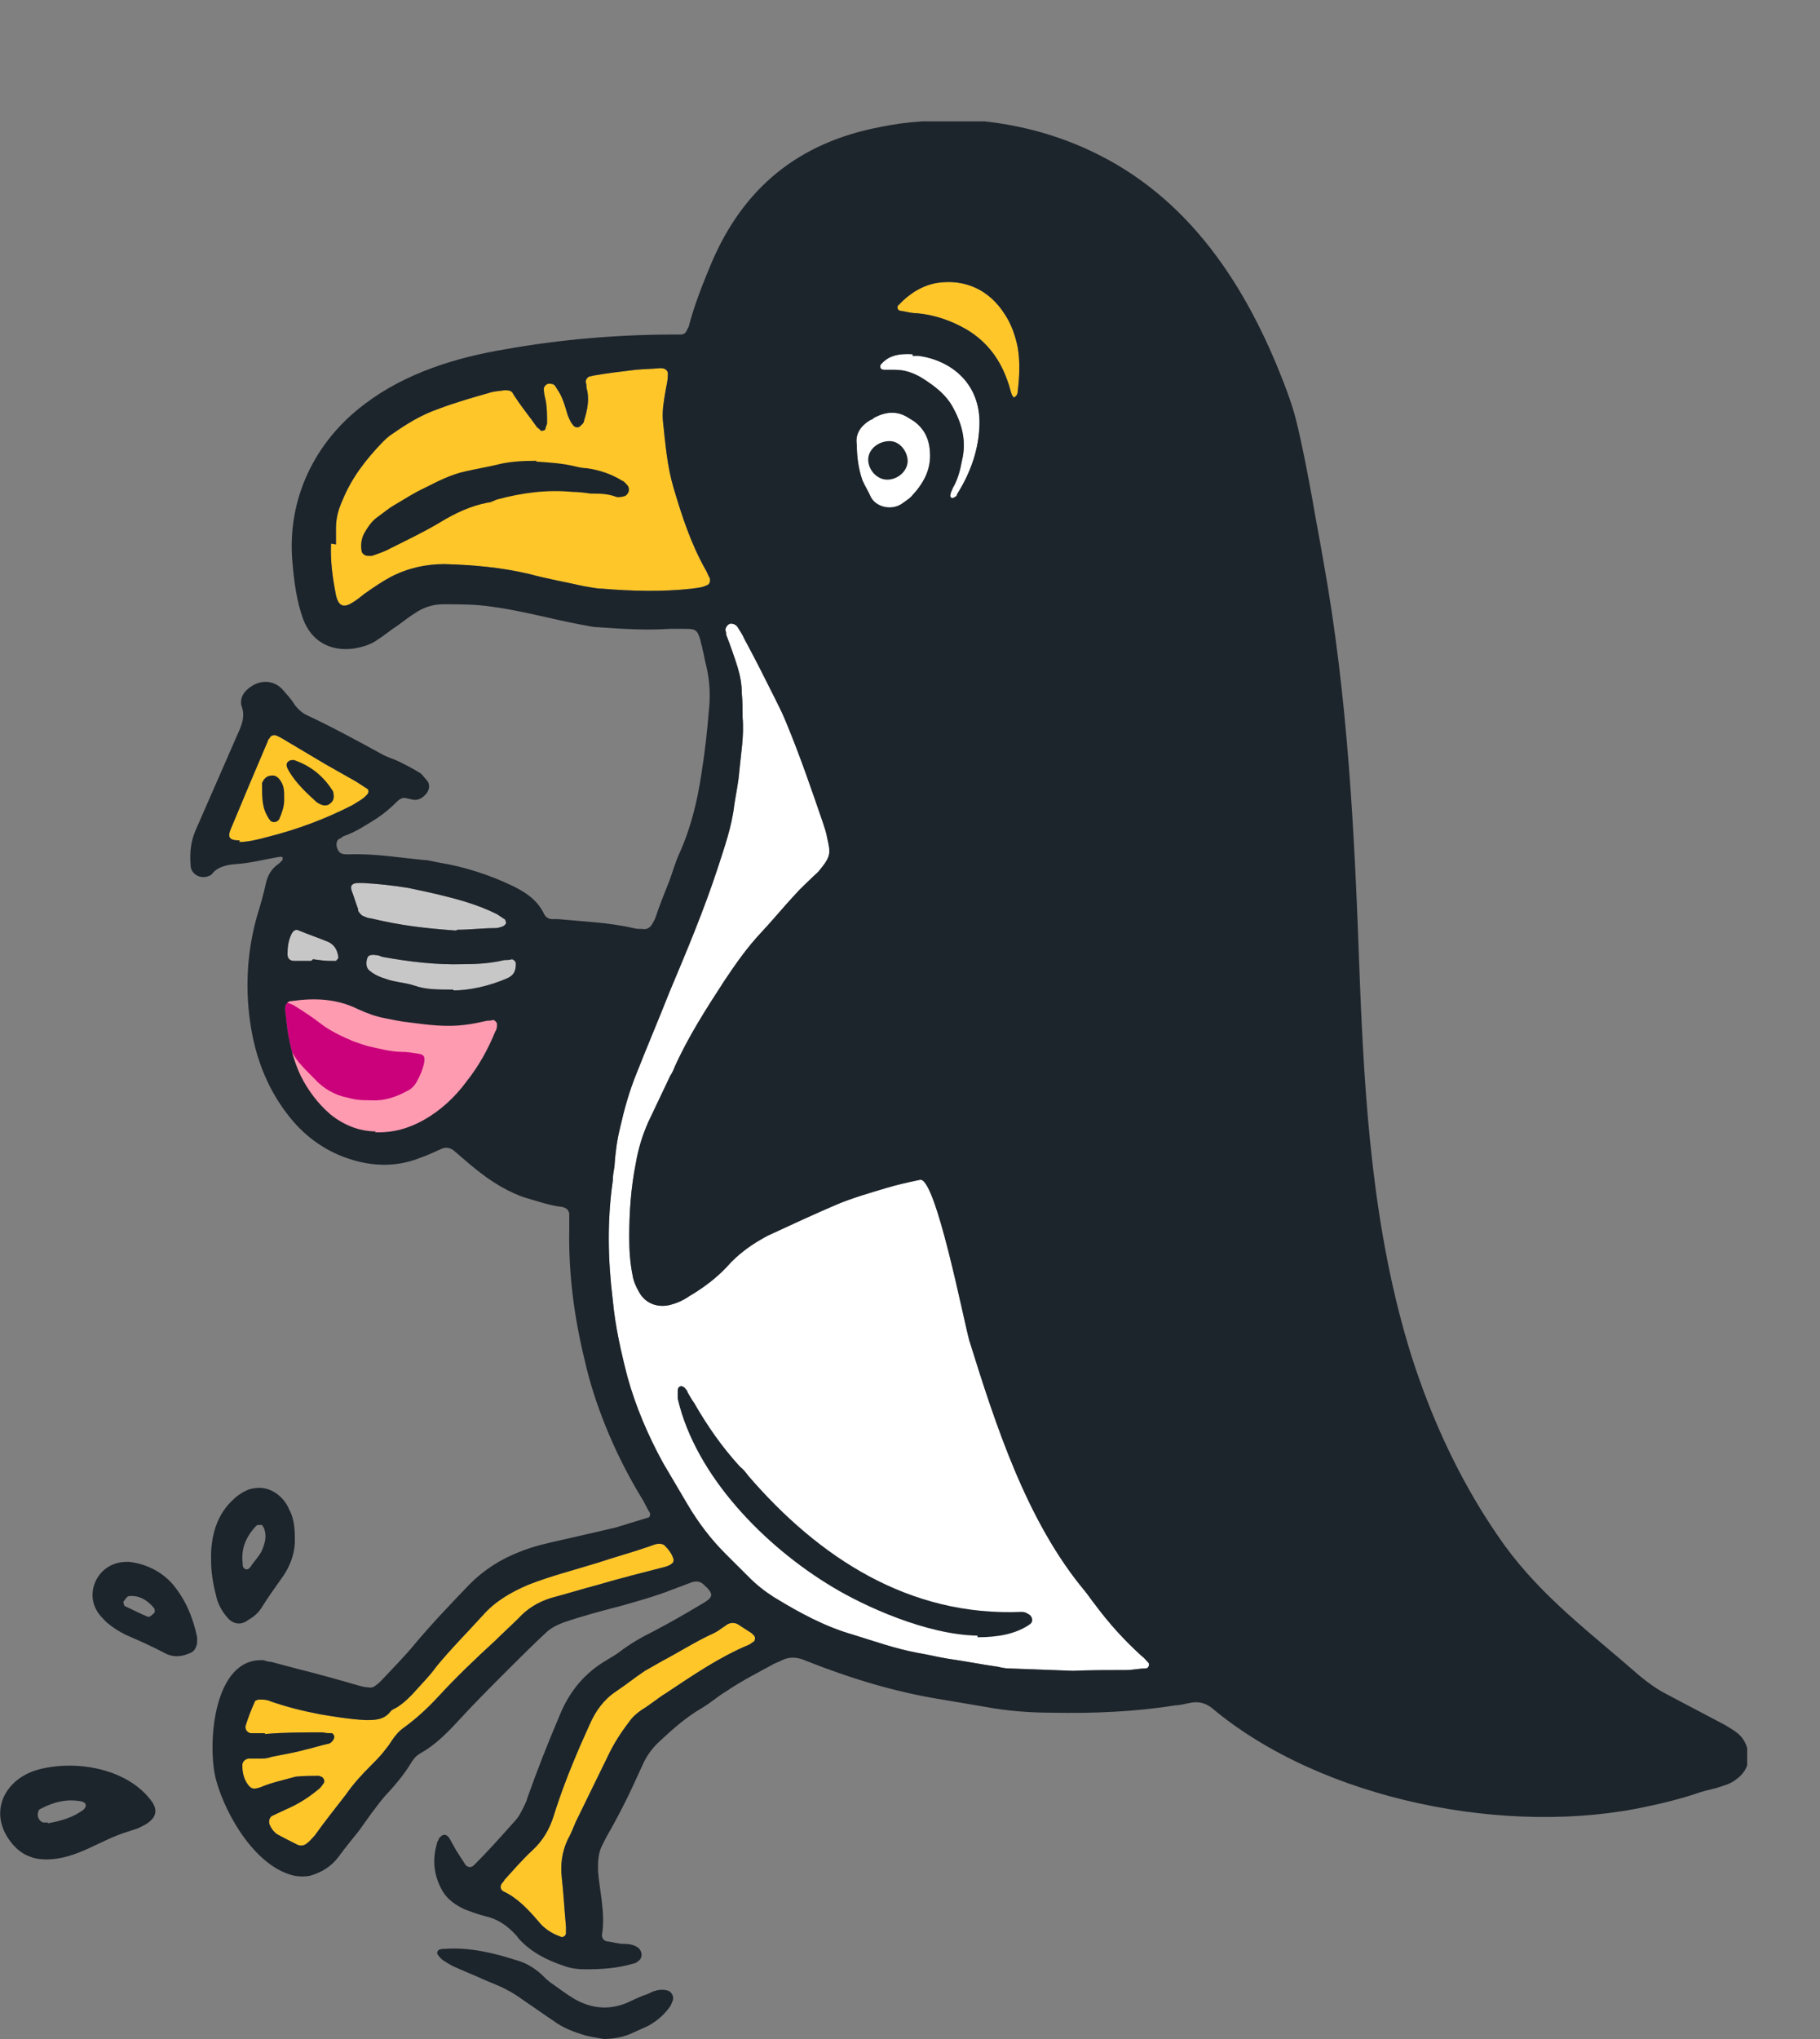 <svg width="75" height="84" viewBox="0 0 75 84" fill="none" xmlns="http://www.w3.org/2000/svg">
<rect x="0" y="0" width="75" height="84" fill="#808080" stroke="none"/>
<g clip-path="url(#clip0_3609_1574)">
<path d="M44.276 68.835C43.362 68.801 42.482 68.767 41.568 68.734C41.433 68.734 41.264 68.7 41.128 68.666C40.417 68.565 39.74 68.43 39.03 68.328C38.623 68.261 38.217 68.159 37.811 68.092C36.897 67.923 36.051 67.619 35.171 67.349C33.986 67.011 32.937 66.437 31.887 65.795C31.515 65.559 31.176 65.289 30.872 64.985C30.533 64.647 30.229 64.343 29.89 64.005C29.281 63.397 28.773 62.722 28.333 61.979C27.994 61.404 27.656 60.83 27.317 60.256C26.708 59.142 26.2 57.959 25.862 56.743C25.591 55.697 25.354 54.65 25.252 53.569C25.049 51.914 25.015 50.292 25.252 48.638C25.252 48.435 25.286 48.266 25.32 48.063C25.354 47.523 25.422 46.983 25.557 46.442C25.726 45.699 25.93 44.956 26.234 44.213C26.674 43.098 27.148 41.984 27.588 40.869C28.299 39.181 29.01 37.492 29.585 35.735C29.856 34.891 30.161 34.047 30.262 33.135C30.33 32.696 30.432 32.223 30.465 31.784C30.533 31.041 30.669 30.298 30.601 29.555C30.601 29.217 30.601 28.879 30.567 28.541C30.567 28.17 30.499 27.832 30.398 27.494C30.262 27.055 30.093 26.582 29.924 26.143C29.924 26.076 29.924 26.008 29.89 25.974C29.89 25.805 30.059 25.637 30.195 25.704C30.262 25.704 30.364 25.772 30.398 25.839C30.499 26.008 30.601 26.143 30.669 26.312C31.109 27.123 31.515 27.933 31.921 28.744C32.09 29.082 32.26 29.419 32.395 29.757C32.97 31.142 33.444 32.527 33.918 33.912C33.986 34.114 34.054 34.317 34.087 34.52C34.223 35.127 34.257 35.263 33.783 35.837C33.715 35.938 33.614 36.006 33.512 36.107C33.275 36.343 33.004 36.58 32.767 36.85C32.293 37.357 31.853 37.897 31.379 38.404C30.804 39.012 30.33 39.687 29.856 40.396C29.111 41.545 28.367 42.693 27.791 43.977C27.757 44.078 27.69 44.213 27.622 44.314C27.317 44.956 27.013 45.598 26.708 46.239C26.471 46.78 26.302 47.32 26.2 47.928C25.997 48.941 25.93 49.955 25.93 50.968C25.93 51.508 25.963 52.015 26.065 52.522C26.099 52.758 26.2 52.995 26.336 53.231C26.573 53.67 27.047 53.873 27.554 53.771C27.859 53.704 28.164 53.569 28.401 53.4C28.976 53.062 29.518 52.657 29.958 52.184C30.432 51.644 31.007 51.238 31.65 50.901C32.598 50.461 33.546 50.022 34.494 49.617C35.137 49.347 35.848 49.144 36.525 48.941C36.965 48.806 37.439 48.705 37.913 48.604C38.556 48.469 39.707 54.379 39.944 55.224C41.027 58.703 42.313 62.688 44.717 65.559C44.852 65.728 44.987 65.93 45.123 66.099C45.698 66.876 46.341 67.585 47.052 68.227C47.154 68.295 47.221 68.396 47.323 68.497C47.391 68.565 47.323 68.734 47.221 68.734C46.951 68.734 46.68 68.801 46.409 68.801C45.664 68.801 44.92 68.801 44.141 68.835H44.276Z" fill="white"/>
<path d="M13.845 22.428C13.845 22.225 13.845 21.989 13.845 21.753C13.845 21.347 13.946 20.976 14.116 20.604C14.488 19.692 15.063 18.949 15.741 18.24C15.876 18.105 16.011 17.97 16.18 17.868C16.756 17.463 17.365 17.092 18.042 16.855C18.753 16.585 19.464 16.382 20.175 16.18C20.378 16.112 20.581 16.112 20.784 16.078C20.953 16.078 21.089 16.078 21.157 16.247C21.224 16.349 21.292 16.45 21.36 16.551C21.597 16.889 21.867 17.227 22.104 17.564C22.138 17.632 22.24 17.666 22.274 17.733C22.308 17.767 22.477 17.733 22.477 17.666C22.477 17.598 22.544 17.497 22.544 17.429C22.544 17.092 22.544 16.754 22.477 16.45C22.443 16.315 22.409 16.18 22.409 16.011C22.409 15.943 22.511 15.808 22.612 15.808C22.714 15.808 22.815 15.808 22.883 15.909C22.985 16.078 23.086 16.213 23.154 16.382C23.255 16.619 23.323 16.855 23.391 17.092C23.458 17.26 23.526 17.429 23.662 17.564C23.695 17.598 23.831 17.632 23.898 17.564C23.966 17.497 24.068 17.429 24.068 17.328C24.203 16.889 24.305 16.45 24.169 15.977C24.169 15.909 24.169 15.808 24.135 15.741C24.135 15.639 24.203 15.538 24.305 15.504C24.372 15.504 24.44 15.47 24.474 15.47C25.049 15.369 25.625 15.302 26.2 15.234C26.539 15.2 26.877 15.2 27.216 15.166C27.419 15.166 27.554 15.268 27.52 15.47C27.52 15.707 27.453 15.909 27.419 16.146C27.351 16.551 27.284 16.923 27.317 17.328C27.419 18.274 27.487 19.186 27.757 20.098C28.096 21.246 28.468 22.394 29.078 23.475C29.145 23.576 29.179 23.712 29.247 23.813C29.281 23.948 29.247 24.083 29.111 24.117C28.908 24.218 28.705 24.218 28.502 24.252C27.284 24.387 26.031 24.353 24.812 24.252C24.576 24.252 24.305 24.184 24.068 24.151C23.323 23.982 22.544 23.847 21.8 23.644C20.649 23.374 19.498 23.272 18.313 23.239C17.535 23.239 16.79 23.407 16.079 23.779C15.707 23.982 15.368 24.218 15.03 24.454C14.86 24.59 14.691 24.725 14.522 24.826C14.149 25.062 13.946 24.961 13.845 24.522C13.709 23.813 13.608 23.137 13.642 22.394L13.845 22.428Z" fill="#FFC629"/>
<path d="M15.504 46.611C14.793 46.611 14.149 46.341 13.608 45.902C13.1 45.463 12.694 44.922 12.389 44.314C12.118 43.74 11.949 43.098 11.848 42.457C11.814 42.187 11.78 41.883 11.746 41.578C11.746 41.376 11.848 41.241 12.017 41.241C12.965 41.106 13.879 41.139 14.759 41.578C15.131 41.747 15.504 41.883 15.876 41.95C16.214 42.018 16.519 42.085 16.858 42.119C17.636 42.22 18.381 42.322 19.159 42.22C19.464 42.187 19.769 42.119 20.073 42.051C20.141 42.051 20.242 42.051 20.31 42.018C20.378 42.018 20.48 42.119 20.48 42.187C20.48 42.288 20.48 42.389 20.412 42.49C20.107 43.233 19.735 43.909 19.227 44.551C18.753 45.192 18.178 45.733 17.467 46.138C16.858 46.476 16.214 46.678 15.436 46.645L15.504 46.611Z" fill="#CB007B"/>
<path d="M10.9 71.402C10.663 71.402 10.494 71.402 10.358 71.402C10.189 71.402 10.088 71.233 10.121 71.098C10.223 70.76 10.358 70.422 10.494 70.118C10.494 70.051 10.629 70.017 10.697 70.017C10.832 70.017 11.002 70.017 11.137 70.085C11.814 70.321 12.491 70.49 13.202 70.625C13.811 70.727 14.42 70.828 15.063 70.862C15.436 70.862 15.808 70.862 16.079 70.524C16.147 70.422 16.282 70.389 16.384 70.321C16.688 70.118 16.925 69.882 17.162 69.612C17.433 69.308 17.738 69.004 17.975 68.666C18.584 67.923 19.261 67.248 19.904 66.538C20.412 65.964 21.055 65.593 21.766 65.289C22.714 64.917 23.662 64.681 24.643 64.377C25.354 64.14 26.099 63.938 26.776 63.701C26.877 63.667 27.013 63.6 27.148 63.6C27.216 63.6 27.317 63.6 27.385 63.667C27.554 63.836 27.69 64.005 27.757 64.242C27.757 64.275 27.757 64.377 27.69 64.41C27.622 64.478 27.52 64.512 27.419 64.546C26.505 64.782 25.557 65.019 24.643 65.289C24 65.457 23.357 65.66 22.714 65.829C22.172 65.998 21.732 66.268 21.36 66.673C21.055 66.977 20.716 67.281 20.412 67.585C19.599 68.328 18.787 69.105 18.042 69.916C17.602 70.389 17.162 70.794 16.654 71.165C16.451 71.301 16.282 71.503 16.147 71.706C16.045 71.875 15.91 72.044 15.774 72.213C15.605 72.415 15.436 72.584 15.267 72.753C14.894 73.124 14.556 73.496 14.251 73.935C13.811 74.509 13.371 75.05 12.965 75.624C12.863 75.725 12.762 75.86 12.66 75.928C12.559 76.029 12.389 76.063 12.254 75.995C11.983 75.86 11.712 75.725 11.408 75.556C11.272 75.455 11.171 75.32 11.103 75.151C11.069 75.016 11.103 74.881 11.205 74.813C11.408 74.712 11.577 74.644 11.78 74.543C12.254 74.34 12.694 74.07 13.1 73.732C13.202 73.665 13.269 73.564 13.337 73.462C13.405 73.395 13.337 73.226 13.236 73.192C13.202 73.192 13.168 73.158 13.134 73.158C12.829 73.158 12.525 73.158 12.186 73.192C11.712 73.327 11.205 73.428 10.731 73.631C10.426 73.732 10.324 73.699 10.155 73.428C10.02 73.192 9.986 72.956 9.986 72.719C9.986 72.584 10.088 72.483 10.223 72.449C10.358 72.449 10.527 72.449 10.663 72.449C10.832 72.449 11.002 72.449 11.171 72.381C11.645 72.28 12.118 72.213 12.592 72.078C12.897 72.01 13.202 71.909 13.506 71.841C13.574 71.841 13.676 71.773 13.71 71.706C13.743 71.672 13.777 71.605 13.777 71.537C13.777 71.503 13.71 71.402 13.676 71.402C13.54 71.402 13.439 71.402 13.303 71.368C12.491 71.368 11.678 71.368 10.934 71.436L10.9 71.402Z" fill="#FFC629"/>
<path d="M23.323 79.373C23.323 79.373 23.323 79.508 23.323 79.643C23.323 79.744 23.188 79.846 23.086 79.778C22.714 79.643 22.409 79.44 22.172 79.136C21.766 78.664 21.326 78.191 20.75 77.921C20.615 77.853 20.581 77.684 20.717 77.549C20.717 77.549 20.784 77.481 20.784 77.448C21.157 77.042 21.529 76.603 21.935 76.232C22.375 75.826 22.646 75.354 22.815 74.813C23.12 73.834 23.492 72.888 23.898 71.942C24.034 71.638 24.169 71.334 24.305 71.03C24.542 70.49 24.88 70.017 25.388 69.679C25.794 69.409 26.166 69.105 26.573 68.835C26.81 68.7 27.047 68.565 27.284 68.43C27.994 68.058 28.671 67.619 29.416 67.281C29.552 67.214 29.653 67.146 29.788 67.045C29.856 67.011 29.924 66.944 29.992 66.91C30.127 66.842 30.262 66.842 30.398 66.91C30.601 67.045 30.77 67.146 30.973 67.281C30.973 67.281 31.041 67.349 31.075 67.383C31.142 67.45 31.109 67.585 31.075 67.619C31.007 67.653 30.939 67.721 30.872 67.754C29.653 68.261 28.57 69.004 27.453 69.747C27.114 69.95 26.81 70.22 26.471 70.422C26.268 70.558 26.065 70.726 25.93 70.929C25.591 71.368 25.286 71.841 25.049 72.348C24.609 73.26 24.169 74.138 23.729 75.05C23.628 75.286 23.526 75.556 23.391 75.793C23.154 76.299 23.086 76.84 23.154 77.38C23.221 77.988 23.255 78.63 23.323 79.373Z" fill="#FFC629"/>
<path d="M9.884 34.621C9.512 34.621 9.343 34.553 9.512 34.148C10.02 32.932 10.528 31.716 11.035 30.534C11.035 30.466 11.103 30.433 11.137 30.365C11.171 30.298 11.306 30.264 11.374 30.298C11.475 30.331 11.577 30.399 11.645 30.433C12.22 30.77 12.829 31.142 13.405 31.48C13.811 31.716 14.251 31.953 14.657 32.189C14.827 32.29 14.962 32.392 15.131 32.493C15.199 32.527 15.199 32.662 15.131 32.729C14.962 32.932 14.725 33.033 14.522 33.169C13.405 33.743 12.22 34.182 11.002 34.486C10.629 34.587 10.223 34.688 9.851 34.688L9.884 34.621Z" fill="#FFC629"/>
<path d="M41.805 16.416C41.805 16.416 41.738 16.315 41.704 16.281C41.636 16.112 41.602 15.909 41.535 15.741C41.23 14.829 40.688 14.086 39.842 13.579C39.199 13.207 38.522 12.971 37.777 12.903C37.54 12.903 37.337 12.836 37.1 12.802C36.999 12.802 36.931 12.633 37.032 12.566C37.472 12.093 38.014 11.755 38.623 11.654C39.74 11.485 40.756 11.924 41.399 12.937C41.67 13.342 41.839 13.815 41.941 14.322C42.042 14.93 42.008 15.538 41.941 16.112C41.941 16.213 41.907 16.315 41.772 16.382L41.805 16.416Z" fill="#FFC629"/>
<path d="M18.787 38.336C17.433 38.235 16.553 38.133 15.267 37.83C15.199 37.83 15.097 37.796 15.03 37.762C14.894 37.728 14.826 37.627 14.759 37.526C14.759 37.526 14.759 37.492 14.759 37.458C14.657 37.188 14.59 36.951 14.488 36.681C14.42 36.478 14.522 36.377 14.759 36.377C14.826 36.377 14.894 36.377 14.962 36.377C15.571 36.411 16.214 36.478 16.824 36.58C17.636 36.749 18.415 36.917 19.193 37.154C19.633 37.289 20.073 37.458 20.48 37.661C20.581 37.728 20.683 37.796 20.784 37.863C20.818 37.863 20.852 37.965 20.852 38.032C20.852 38.066 20.784 38.133 20.716 38.167C20.615 38.201 20.513 38.235 20.412 38.235C19.904 38.235 19.363 38.302 18.855 38.302L18.787 38.336Z" fill="#C8C7C7"/>
<path d="M35.306 18.308C35.238 17.868 35.475 17.531 35.882 17.294C35.949 17.294 35.983 17.227 36.051 17.193C36.525 16.956 36.965 16.923 37.405 17.193C37.506 17.26 37.574 17.294 37.676 17.362C38.082 17.666 38.285 18.071 38.319 18.578C38.386 19.355 38.048 19.929 37.54 20.469C37.439 20.57 37.269 20.672 37.134 20.773C36.694 21.043 36.085 20.874 35.882 20.469C35.78 20.233 35.645 20.03 35.543 19.794C35.374 19.321 35.306 18.814 35.306 18.24V18.308Z" fill="white"/>
<path d="M37.608 14.66C37.608 14.66 37.709 14.66 37.845 14.66C39.165 14.829 40.519 15.808 40.35 17.733C40.282 18.679 39.944 19.557 39.436 20.368C39.436 20.435 39.368 20.469 39.3 20.503C39.3 20.503 39.233 20.537 39.199 20.503C39.199 20.503 39.131 20.435 39.165 20.401C39.165 20.3 39.233 20.199 39.267 20.098C39.47 19.76 39.571 19.355 39.639 18.983C39.842 18.172 39.639 17.429 39.233 16.72C38.962 16.247 38.522 15.909 38.048 15.605C37.676 15.369 37.303 15.234 36.863 15.234C36.728 15.234 36.626 15.234 36.491 15.234C36.423 15.234 36.355 15.234 36.322 15.2C36.288 15.2 36.254 15.099 36.288 15.031C36.592 14.66 36.999 14.558 37.608 14.592V14.66Z" fill="white"/>
<path d="M18.685 40.768C18.008 40.768 17.535 40.768 17.061 40.599C16.858 40.532 16.654 40.498 16.451 40.464C16.282 40.43 16.079 40.396 15.91 40.329C15.673 40.261 15.436 40.16 15.233 39.991C15.097 39.89 15.063 39.687 15.131 39.484C15.165 39.349 15.3 39.316 15.504 39.349C15.571 39.349 15.673 39.383 15.74 39.417C16.858 39.62 17.975 39.755 19.092 39.721C19.667 39.721 20.209 39.687 20.784 39.552C20.886 39.552 20.987 39.552 21.089 39.518C21.157 39.518 21.258 39.62 21.258 39.687C21.258 39.991 21.19 40.16 20.92 40.295C20.141 40.633 19.329 40.802 18.685 40.802V40.768Z" fill="#C8C7C7"/>
<path d="M12.829 39.586C12.626 39.586 12.355 39.586 12.118 39.586C11.949 39.586 11.848 39.484 11.848 39.316C11.848 39.012 11.882 38.741 12.017 38.471C12.085 38.336 12.186 38.269 12.322 38.336C12.728 38.505 13.134 38.64 13.54 38.809C13.811 38.944 13.913 39.18 13.946 39.451C13.946 39.484 13.879 39.552 13.845 39.586C13.777 39.586 13.676 39.586 13.608 39.586C13.371 39.586 13.168 39.552 12.897 39.518L12.829 39.586Z" fill="#C8C7C7"/>
<path d="M20.412 43.47C20.412 43.47 20.716 43.436 20.852 43.402C21.157 43.335 21.258 42.997 21.089 42.761C21.055 42.693 20.987 42.626 20.92 42.558C20.852 42.49 20.784 42.423 20.716 42.355C20.716 42.22 20.784 42.085 20.784 41.984C20.784 41.849 20.649 41.714 20.513 41.714C20.446 41.714 20.378 41.714 20.344 41.714C20.209 41.714 20.073 41.781 19.904 41.815C19.667 41.883 19.396 41.916 19.159 41.883C18.686 41.883 18.212 41.815 17.738 41.781C17.568 41.781 17.399 41.747 17.23 41.747C16.418 41.747 15.673 41.545 14.894 41.275C14.183 41.004 13.473 40.802 12.728 40.633C12.592 40.633 12.491 40.565 12.355 40.599C12.186 40.633 12.017 40.599 11.848 40.599C11.712 40.599 11.611 40.599 11.475 40.633C11.408 40.633 11.374 40.667 11.306 40.7C11.204 40.768 11.137 40.903 11.171 41.038C11.171 41.173 11.306 41.241 11.441 41.275C11.475 41.275 11.509 41.275 11.577 41.275C11.78 41.275 11.983 41.342 12.152 41.443C12.525 41.68 12.897 41.916 13.236 42.187C13.642 42.49 14.082 42.693 14.556 42.896C14.759 42.963 14.928 43.031 15.165 43.098C15.639 43.2 16.113 43.335 16.587 43.335C16.79 43.335 16.993 43.369 17.196 43.402C17.467 43.436 17.535 43.504 17.467 43.842C17.399 44.112 17.298 44.348 17.162 44.584C17.061 44.753 16.925 44.889 16.756 44.956C16.316 45.193 15.842 45.361 15.3 45.328C14.996 45.328 14.691 45.328 14.353 45.226C13.811 45.125 13.337 44.855 12.965 44.449C12.728 44.213 12.525 44.01 12.322 43.774C12.186 43.605 12.085 43.436 11.983 43.267C11.882 43.098 11.78 42.896 11.678 42.727C11.475 42.355 11.238 42.018 10.934 41.714C10.934 41.714 10.866 41.714 10.832 41.714L10.764 41.781C10.764 41.849 10.764 41.95 10.764 42.018C10.934 42.592 11.103 43.132 11.272 43.673C11.34 43.943 11.509 44.179 11.678 44.382C11.915 44.652 12.152 44.922 12.389 45.159C12.559 45.328 12.66 45.429 12.559 45.699C12.491 45.902 12.592 46.104 12.796 46.239C12.931 46.307 13.066 46.375 13.202 46.408C13.405 46.476 13.608 46.544 13.743 46.679C13.879 46.78 14.048 46.814 14.217 46.814C14.623 46.814 15.063 46.814 15.47 46.746C15.808 46.679 16.147 46.679 16.451 46.611C16.959 46.476 17.433 46.307 17.873 45.969C18.076 45.834 18.245 45.699 18.482 45.699C18.55 45.699 18.652 45.632 18.686 45.564C18.821 45.395 18.956 45.328 19.159 45.328C19.43 45.328 19.532 45.193 19.566 44.956C19.566 44.855 19.566 44.753 19.599 44.652C19.633 44.551 19.667 44.416 19.769 44.348C19.938 44.247 20.006 44.078 20.073 43.875C20.107 43.706 20.243 43.605 20.31 43.47H20.412Z" fill="#FE9BB1"/>
<path d="M39.639 5C38.522 4.933 37.371 5 36.254 5.236C32.903 5.878 30.635 7.736 29.314 10.843C28.976 11.654 28.637 12.498 28.401 13.376C28.401 13.444 28.333 13.545 28.299 13.613C28.265 13.714 28.164 13.782 28.062 13.782C27.96 13.782 27.859 13.782 27.757 13.782C25.456 13.782 23.086 13.984 20.818 14.389C18.787 14.727 16.722 15.369 15.063 16.619C12.965 18.172 11.814 20.57 12.051 23.171C12.118 23.948 12.22 24.759 12.491 25.502C12.829 26.413 13.608 26.852 14.59 26.717C14.962 26.65 15.3 26.549 15.571 26.346C15.842 26.177 16.113 25.941 16.384 25.772C16.654 25.569 16.925 25.366 17.196 25.198C17.535 24.995 17.873 24.894 18.279 24.894C18.956 24.894 19.599 24.894 20.276 24.995C21.529 25.164 22.714 25.502 23.966 25.738C24.203 25.772 24.406 25.839 24.643 25.839C25.625 25.907 26.607 25.974 27.588 25.907C27.791 25.907 27.994 25.907 28.231 25.907C28.671 25.907 28.739 25.941 28.875 26.413C28.875 26.515 28.942 26.616 28.942 26.717C29.01 26.954 29.044 27.224 29.111 27.46C29.247 28.069 29.281 28.643 29.213 29.251C29.145 30.129 29.044 31.007 28.908 31.851C28.739 33 28.468 34.114 27.994 35.161C27.825 35.533 27.724 35.904 27.588 36.276C27.385 36.782 27.182 37.289 27.013 37.796C26.979 37.897 26.911 37.998 26.877 38.066C26.776 38.235 26.64 38.302 26.471 38.269C26.336 38.269 26.234 38.269 26.099 38.235C25.083 37.998 24.034 37.965 22.985 37.863C22.917 37.863 22.815 37.863 22.747 37.863C22.612 37.863 22.511 37.796 22.443 37.694C22.443 37.694 22.443 37.694 22.409 37.627C22.138 37.086 21.698 36.782 21.157 36.512C20.175 36.039 19.125 35.702 18.076 35.533C17.873 35.499 17.67 35.431 17.467 35.431C16.451 35.33 15.436 35.161 14.42 35.195C14.386 35.195 14.353 35.195 14.285 35.195C14.048 35.195 13.946 35.127 13.879 34.891C13.845 34.756 13.879 34.621 13.98 34.553C14.048 34.553 14.082 34.486 14.149 34.452C14.657 34.283 15.097 33.979 15.537 33.709C15.842 33.506 16.113 33.27 16.35 33.033C16.485 32.898 16.621 32.831 16.79 32.898C16.858 32.898 16.925 32.932 16.959 32.932C17.196 33 17.399 32.898 17.568 32.696C17.704 32.527 17.738 32.29 17.568 32.121C17.467 32.02 17.399 31.885 17.264 31.817C16.993 31.649 16.722 31.514 16.451 31.378C16.248 31.277 16.011 31.209 15.808 31.108C14.759 30.534 13.709 29.96 12.626 29.453C12.423 29.352 12.288 29.217 12.152 29.048C12.017 28.811 11.814 28.609 11.645 28.406C11.238 27.967 10.629 28.001 10.189 28.406C9.986 28.575 9.884 28.845 9.952 29.082C10.121 29.521 9.952 29.892 9.783 30.264C9.207 31.581 8.632 32.898 8.056 34.215C7.853 34.688 7.819 35.127 7.853 35.634C7.853 36.039 8.327 36.276 8.7 36.039C8.7 36.039 8.733 36.039 8.733 36.006C8.97 35.702 9.343 35.634 9.681 35.6C10.324 35.566 10.9 35.398 11.543 35.296C11.577 35.296 11.645 35.296 11.645 35.33C11.645 35.33 11.645 35.398 11.645 35.431C11.543 35.533 11.475 35.6 11.374 35.668C11.171 35.837 11.035 36.073 10.968 36.343C10.866 36.816 10.731 37.289 10.595 37.728C10.155 39.282 10.088 40.869 10.358 42.423C10.595 43.774 11.103 44.99 11.949 46.037C12.626 46.881 13.506 47.489 14.556 47.793C15.47 48.063 16.418 48.063 17.331 47.692C17.636 47.59 17.907 47.455 18.212 47.32C18.381 47.253 18.55 47.286 18.686 47.388C18.922 47.59 19.159 47.793 19.396 47.996C19.802 48.334 20.209 48.638 20.683 48.908C20.987 49.077 21.326 49.245 21.664 49.347C22.138 49.482 22.612 49.651 23.12 49.718C23.154 49.718 23.188 49.718 23.255 49.752C23.357 49.786 23.424 49.853 23.458 49.989C23.458 50.056 23.458 50.124 23.458 50.191C23.458 50.326 23.458 50.495 23.458 50.63C23.424 52.488 23.662 54.278 24.102 56.068C24.305 56.98 24.609 57.892 24.948 58.736C25.354 59.749 25.862 60.763 26.437 61.709C26.573 61.911 26.64 62.114 26.776 62.316C26.81 62.384 26.776 62.519 26.708 62.519C26.268 62.654 25.828 62.789 25.388 62.924C24.677 63.093 23.932 63.262 23.188 63.431C22.578 63.566 21.969 63.701 21.393 63.938C20.615 64.242 19.938 64.681 19.363 65.255C18.584 66.066 17.839 66.842 17.128 67.687C16.688 68.227 16.18 68.734 15.707 69.24C15.639 69.308 15.571 69.375 15.47 69.443C15.402 69.51 15.267 69.544 15.165 69.51C15.03 69.51 14.928 69.477 14.793 69.443C13.98 69.207 13.134 68.97 12.322 68.767C11.949 68.666 11.543 68.565 11.171 68.463C11.069 68.463 10.968 68.43 10.866 68.396C8.767 68.261 8.53 71.942 8.903 73.327C9.309 74.813 10.561 76.941 12.152 77.279C12.355 77.313 12.559 77.313 12.762 77.279C13.236 77.144 13.642 76.907 13.946 76.502C14.217 76.13 14.522 75.759 14.793 75.421C14.962 75.185 15.131 74.948 15.3 74.712C15.537 74.408 15.741 74.104 16.011 73.834C16.35 73.462 16.654 73.091 16.925 72.652C17.027 72.483 17.128 72.348 17.298 72.246C17.907 71.909 18.381 71.436 18.821 70.963C19.498 70.22 20.243 69.477 20.953 68.767C21.461 68.261 21.969 67.754 22.477 67.281C22.68 67.079 22.951 66.944 23.221 66.842C24 66.572 24.779 66.369 25.557 66.167C26.268 65.964 27.013 65.761 27.69 65.491C27.96 65.39 28.231 65.289 28.502 65.187C28.705 65.12 28.875 65.153 29.01 65.289C29.416 65.66 29.416 65.795 28.942 66.066C28.265 66.471 27.622 66.842 26.911 67.214C26.437 67.45 25.963 67.72 25.523 68.058C25.388 68.159 25.219 68.261 25.049 68.362C24.102 68.903 23.458 69.679 23.052 70.693C22.578 71.807 22.138 72.922 21.732 74.07C21.698 74.205 21.631 74.34 21.563 74.475C21.461 74.678 21.36 74.881 21.19 75.05C20.649 75.658 20.107 76.266 19.532 76.84C19.43 76.941 19.295 76.941 19.193 76.84C19.058 76.637 18.956 76.468 18.821 76.266C18.719 76.097 18.618 75.894 18.516 75.725C18.381 75.522 18.212 75.556 18.076 75.759C18.076 75.826 18.009 75.86 18.009 75.928C17.805 76.637 17.873 77.279 18.245 77.921C18.448 78.258 18.787 78.495 19.159 78.664C19.43 78.765 19.701 78.866 19.972 78.934C20.446 79.035 20.818 79.272 21.157 79.609C21.224 79.677 21.292 79.744 21.36 79.846C21.867 80.42 22.544 80.758 23.255 80.994C23.526 81.095 23.831 81.129 24.102 81.129C24.779 81.129 25.422 81.095 26.099 80.893C26.166 80.893 26.268 80.825 26.302 80.791C26.505 80.656 26.471 80.352 26.268 80.217C26.099 80.116 25.93 80.082 25.726 80.082C25.489 80.082 25.286 80.015 25.049 79.981C24.88 79.981 24.779 79.812 24.812 79.677C24.948 78.799 24.711 77.921 24.643 77.076C24.643 76.738 24.643 76.401 24.779 76.097C24.846 75.962 24.914 75.826 24.982 75.691C25.489 74.813 25.93 73.935 26.336 73.023C26.403 72.888 26.471 72.719 26.539 72.584C26.708 72.246 26.945 71.942 27.216 71.706C27.757 71.199 28.299 70.726 28.942 70.355C29.281 70.152 29.585 69.882 29.924 69.679C30.567 69.24 31.244 68.903 31.921 68.531C31.989 68.497 32.09 68.463 32.158 68.43C32.53 68.227 32.869 68.261 33.241 68.43C35.035 69.139 36.897 69.713 38.827 70.017C39.436 70.118 40.011 70.22 40.621 70.321C41.535 70.49 42.449 70.558 43.362 70.558C45.055 70.591 46.748 70.524 48.44 70.254C48.643 70.254 48.846 70.186 49.049 70.152C49.388 70.085 49.659 70.152 49.929 70.355C54.465 74.171 62.183 75.691 67.938 74.408C68.581 74.273 69.258 74.104 69.867 73.901C70.138 73.8 70.443 73.732 70.714 73.665C71.018 73.564 71.323 73.496 71.56 73.293C71.932 73.023 72.102 72.652 72.034 72.213C72 71.875 71.831 71.571 71.56 71.368C71.424 71.267 71.255 71.165 71.086 71.064C70.308 70.659 69.495 70.22 68.716 69.814C68.31 69.612 67.938 69.342 67.566 69.038C65.568 67.281 63.571 65.829 61.98 63.634C60.288 61.269 59.035 58.601 58.155 55.832C56.564 50.732 56.226 45.361 56.023 40.025C55.819 34.351 55.549 28.71 54.533 23.104C54.398 22.293 54.228 21.448 54.093 20.638C53.89 19.523 53.687 18.442 53.416 17.328C53.315 16.923 53.179 16.517 53.044 16.146C51.554 12.127 49.252 8.378 45.292 6.385C43.566 5.507 41.67 5.034 39.74 4.933L39.639 5ZM44.276 68.835C43.362 68.801 42.482 68.767 41.568 68.734C41.433 68.734 41.264 68.7 41.128 68.666C40.417 68.565 39.74 68.43 39.03 68.328C38.623 68.261 38.217 68.159 37.811 68.092C36.897 67.923 36.051 67.619 35.171 67.349C33.986 67.011 32.937 66.437 31.887 65.795C31.515 65.559 31.176 65.289 30.872 64.985C30.533 64.647 30.229 64.343 29.89 64.005C29.281 63.397 28.773 62.722 28.333 61.979C27.994 61.404 27.656 60.83 27.317 60.256C26.708 59.142 26.2 57.959 25.862 56.743C25.591 55.697 25.354 54.65 25.253 53.569C25.049 51.914 25.015 50.292 25.253 48.638C25.253 48.435 25.286 48.266 25.32 48.063C25.354 47.523 25.422 46.983 25.557 46.442C25.726 45.699 25.93 44.956 26.234 44.213C26.674 43.098 27.148 41.984 27.588 40.869C28.299 39.181 29.01 37.492 29.585 35.735C29.856 34.891 30.161 34.047 30.262 33.135C30.33 32.696 30.432 32.223 30.465 31.784C30.533 31.041 30.669 30.298 30.601 29.555C30.601 29.217 30.601 28.879 30.567 28.541C30.567 28.17 30.499 27.832 30.398 27.494C30.262 27.055 30.093 26.582 29.924 26.143C29.924 26.076 29.924 26.008 29.89 25.974C29.89 25.805 30.059 25.637 30.195 25.704C30.262 25.704 30.364 25.772 30.398 25.839C30.499 26.008 30.601 26.143 30.669 26.312C31.109 27.123 31.515 27.933 31.921 28.744C32.09 29.082 32.26 29.419 32.395 29.757C32.97 31.142 33.444 32.527 33.918 33.911C33.986 34.114 34.054 34.317 34.087 34.52C34.223 35.127 34.257 35.263 33.783 35.837C33.715 35.938 33.614 36.006 33.512 36.107C33.275 36.343 33.004 36.58 32.767 36.85C32.293 37.357 31.853 37.897 31.379 38.404C30.804 39.012 30.33 39.687 29.856 40.396C29.111 41.545 28.367 42.693 27.791 43.977C27.757 44.078 27.69 44.213 27.622 44.314C27.317 44.956 27.013 45.598 26.708 46.239C26.471 46.78 26.302 47.32 26.2 47.928C25.997 48.941 25.93 49.955 25.93 50.968C25.93 51.508 25.963 52.015 26.065 52.522C26.099 52.758 26.2 52.995 26.336 53.231C26.573 53.67 27.047 53.873 27.554 53.771C27.859 53.704 28.164 53.569 28.401 53.4C28.976 53.062 29.518 52.657 29.958 52.184C30.432 51.644 31.007 51.238 31.65 50.9C32.598 50.461 33.546 50.022 34.494 49.617C35.137 49.347 35.848 49.144 36.525 48.941C36.965 48.806 37.439 48.705 37.913 48.604C38.556 48.469 39.707 54.379 39.944 55.224C41.027 58.703 42.313 62.688 44.717 65.559C44.852 65.728 44.987 65.93 45.123 66.099C45.698 66.876 46.341 67.585 47.052 68.227C47.154 68.295 47.221 68.396 47.323 68.497C47.391 68.565 47.323 68.734 47.221 68.734C46.951 68.734 46.68 68.801 46.409 68.801C45.664 68.801 44.92 68.801 44.141 68.835H44.276ZM13.845 22.428C13.845 22.225 13.845 21.989 13.845 21.753C13.845 21.347 13.946 20.976 14.116 20.604C14.488 19.692 15.063 18.949 15.741 18.24C15.876 18.105 16.011 17.97 16.18 17.868C16.756 17.463 17.365 17.091 18.042 16.855C18.753 16.585 19.464 16.382 20.175 16.18C20.378 16.112 20.581 16.112 20.784 16.078C20.953 16.078 21.089 16.078 21.157 16.247C21.224 16.349 21.292 16.45 21.36 16.551C21.597 16.889 21.867 17.227 22.104 17.564C22.138 17.632 22.24 17.666 22.274 17.733C22.308 17.767 22.477 17.733 22.477 17.666C22.477 17.598 22.544 17.497 22.544 17.429C22.544 17.091 22.544 16.754 22.477 16.45C22.443 16.315 22.409 16.18 22.409 16.011C22.409 15.943 22.511 15.808 22.612 15.808C22.714 15.808 22.815 15.808 22.883 15.909C22.985 16.078 23.086 16.213 23.154 16.382C23.255 16.619 23.323 16.855 23.391 17.091C23.458 17.26 23.526 17.429 23.662 17.564C23.695 17.598 23.831 17.632 23.898 17.564C23.966 17.497 24.068 17.429 24.068 17.328C24.203 16.889 24.305 16.45 24.169 15.977C24.169 15.909 24.169 15.808 24.135 15.741C24.135 15.639 24.203 15.538 24.305 15.504C24.372 15.504 24.44 15.47 24.474 15.47C25.049 15.369 25.625 15.302 26.2 15.234C26.539 15.2 26.877 15.2 27.216 15.166C27.419 15.166 27.554 15.268 27.52 15.47C27.52 15.707 27.453 15.909 27.419 16.146C27.351 16.551 27.284 16.923 27.317 17.328C27.419 18.274 27.487 19.186 27.757 20.098C28.096 21.246 28.468 22.394 29.078 23.475C29.145 23.576 29.179 23.712 29.247 23.813C29.281 23.948 29.247 24.083 29.111 24.117C28.908 24.218 28.705 24.218 28.502 24.252C27.284 24.387 26.031 24.353 24.812 24.252C24.576 24.252 24.305 24.184 24.068 24.151C23.323 23.982 22.544 23.847 21.8 23.644C20.649 23.374 19.498 23.272 18.313 23.239C17.535 23.239 16.79 23.407 16.079 23.779C15.707 23.982 15.368 24.218 15.03 24.454C14.86 24.59 14.691 24.725 14.522 24.826C14.149 25.062 13.946 24.961 13.845 24.522C13.709 23.813 13.608 23.137 13.642 22.394L13.845 22.428ZM15.504 46.611C14.793 46.611 14.149 46.341 13.608 45.902C13.1 45.463 12.694 44.922 12.389 44.314C12.118 43.74 11.949 43.098 11.848 42.457C11.814 42.187 11.78 41.883 11.746 41.578C11.746 41.376 11.848 41.241 12.017 41.241C12.965 41.106 13.879 41.139 14.759 41.578C15.131 41.747 15.504 41.883 15.876 41.95C16.214 42.018 16.519 42.085 16.858 42.119C17.636 42.22 18.381 42.322 19.159 42.22C19.464 42.187 19.769 42.119 20.073 42.051C20.141 42.051 20.243 42.051 20.31 42.018C20.378 42.018 20.48 42.119 20.48 42.187C20.48 42.288 20.48 42.389 20.412 42.49C20.107 43.233 19.735 43.909 19.227 44.551C18.753 45.192 18.178 45.733 17.467 46.138C16.858 46.476 16.214 46.678 15.436 46.645L15.504 46.611ZM10.9 71.402C10.663 71.402 10.494 71.402 10.358 71.402C10.189 71.402 10.087 71.233 10.121 71.098C10.223 70.76 10.358 70.422 10.494 70.118C10.494 70.051 10.629 70.017 10.697 70.017C10.832 70.017 11.001 70.017 11.137 70.085C11.814 70.321 12.491 70.49 13.202 70.625C13.811 70.726 14.42 70.828 15.063 70.862C15.436 70.862 15.808 70.862 16.079 70.524C16.147 70.422 16.282 70.389 16.384 70.321C16.688 70.118 16.925 69.882 17.162 69.612C17.433 69.308 17.738 69.004 17.975 68.666C18.584 67.923 19.261 67.248 19.904 66.538C20.412 65.964 21.055 65.593 21.766 65.289C22.714 64.917 23.662 64.681 24.643 64.377C25.354 64.14 26.099 63.938 26.776 63.701C26.877 63.667 27.013 63.6 27.148 63.6C27.216 63.6 27.317 63.6 27.385 63.667C27.554 63.836 27.69 64.005 27.757 64.242C27.757 64.275 27.757 64.377 27.69 64.41C27.622 64.478 27.52 64.512 27.419 64.546C26.505 64.782 25.557 65.018 24.643 65.289C24 65.457 23.357 65.66 22.714 65.829C22.172 65.998 21.732 66.268 21.36 66.673C21.055 66.977 20.716 67.281 20.412 67.585C19.599 68.328 18.787 69.105 18.042 69.916C17.602 70.389 17.162 70.794 16.654 71.165C16.451 71.301 16.282 71.503 16.147 71.706C16.045 71.875 15.91 72.044 15.774 72.213C15.605 72.415 15.436 72.584 15.267 72.753C14.894 73.124 14.556 73.496 14.251 73.935C13.811 74.509 13.371 75.05 12.965 75.624C12.863 75.725 12.762 75.86 12.66 75.928C12.559 76.029 12.389 76.063 12.254 75.995C11.983 75.86 11.712 75.725 11.408 75.556C11.272 75.455 11.171 75.32 11.103 75.151C11.069 75.016 11.103 74.881 11.204 74.813C11.408 74.712 11.577 74.644 11.78 74.543C12.254 74.34 12.694 74.07 13.1 73.732C13.202 73.665 13.269 73.564 13.337 73.462C13.405 73.395 13.337 73.226 13.236 73.192C13.202 73.192 13.168 73.158 13.134 73.158C12.829 73.158 12.525 73.158 12.186 73.192C11.712 73.327 11.204 73.428 10.731 73.631C10.426 73.732 10.324 73.699 10.155 73.428C10.02 73.192 9.986 72.956 9.986 72.719C9.986 72.584 10.087 72.483 10.223 72.449C10.358 72.449 10.527 72.449 10.663 72.449C10.832 72.449 11.001 72.449 11.171 72.381C11.645 72.28 12.118 72.213 12.592 72.077C12.897 72.01 13.202 71.909 13.506 71.841C13.574 71.841 13.676 71.773 13.71 71.706C13.743 71.672 13.777 71.605 13.777 71.537C13.777 71.503 13.71 71.402 13.676 71.402C13.54 71.402 13.439 71.402 13.303 71.368C12.491 71.368 11.678 71.368 10.934 71.436L10.9 71.402ZM23.323 79.373C23.323 79.373 23.323 79.508 23.323 79.643C23.323 79.744 23.188 79.846 23.086 79.778C22.714 79.643 22.409 79.44 22.172 79.136C21.766 78.664 21.326 78.191 20.75 77.921C20.615 77.853 20.581 77.684 20.716 77.549C20.716 77.549 20.784 77.481 20.784 77.448C21.157 77.042 21.529 76.603 21.935 76.232C22.375 75.826 22.646 75.354 22.815 74.813C23.12 73.834 23.492 72.888 23.898 71.942C24.034 71.638 24.169 71.334 24.305 71.03C24.542 70.49 24.88 70.017 25.388 69.679C25.794 69.409 26.166 69.105 26.573 68.835C26.81 68.7 27.047 68.565 27.284 68.43C27.994 68.058 28.671 67.619 29.416 67.281C29.552 67.214 29.653 67.146 29.788 67.045C29.856 67.011 29.924 66.944 29.991 66.91C30.127 66.842 30.262 66.842 30.398 66.91C30.601 67.045 30.77 67.146 30.973 67.281C30.973 67.281 31.041 67.349 31.075 67.383C31.142 67.45 31.109 67.585 31.075 67.619C31.007 67.653 30.939 67.72 30.872 67.754C29.653 68.261 28.57 69.004 27.453 69.747C27.114 69.95 26.81 70.22 26.471 70.422C26.268 70.558 26.065 70.726 25.93 70.929C25.591 71.368 25.286 71.841 25.049 72.348C24.609 73.26 24.169 74.138 23.729 75.05C23.628 75.286 23.526 75.556 23.391 75.793C23.154 76.299 23.086 76.84 23.154 77.38C23.221 77.988 23.255 78.63 23.323 79.373ZM9.884 34.621C9.512 34.621 9.343 34.553 9.512 34.148C10.02 32.932 10.527 31.716 11.035 30.534C11.035 30.466 11.103 30.433 11.137 30.365C11.171 30.298 11.306 30.264 11.374 30.298C11.475 30.331 11.577 30.399 11.645 30.433C12.22 30.77 12.829 31.142 13.405 31.48C13.811 31.716 14.251 31.953 14.657 32.189C14.826 32.29 14.962 32.392 15.131 32.493C15.199 32.527 15.199 32.662 15.131 32.729C14.962 32.932 14.725 33.033 14.522 33.169C13.405 33.743 12.22 34.182 11.001 34.486C10.629 34.587 10.223 34.688 9.85 34.688L9.884 34.621ZM41.805 16.416C41.805 16.416 41.738 16.315 41.704 16.281C41.636 16.112 41.602 15.909 41.535 15.741C41.23 14.829 40.688 14.086 39.842 13.579C39.199 13.207 38.522 12.971 37.777 12.903C37.54 12.903 37.337 12.836 37.1 12.802C36.999 12.802 36.931 12.633 37.032 12.566C37.472 12.093 38.014 11.755 38.623 11.654C39.74 11.485 40.756 11.924 41.399 12.937C41.67 13.342 41.839 13.815 41.941 14.322C42.042 14.93 42.008 15.538 41.941 16.112C41.941 16.213 41.907 16.315 41.772 16.382L41.805 16.416ZM18.787 38.336C17.433 38.235 16.553 38.133 15.267 37.83C15.199 37.83 15.097 37.796 15.03 37.762C14.894 37.728 14.826 37.627 14.759 37.526C14.759 37.526 14.759 37.492 14.759 37.458C14.657 37.188 14.59 36.951 14.488 36.681C14.42 36.478 14.522 36.377 14.759 36.377C14.826 36.377 14.894 36.377 14.962 36.377C15.571 36.411 16.214 36.478 16.824 36.58C17.636 36.749 18.415 36.917 19.193 37.154C19.633 37.289 20.073 37.458 20.48 37.661C20.581 37.728 20.683 37.796 20.784 37.863C20.818 37.863 20.852 37.965 20.852 38.032C20.852 38.066 20.784 38.133 20.716 38.167C20.615 38.201 20.513 38.235 20.412 38.235C19.904 38.235 19.363 38.302 18.855 38.302L18.787 38.336ZM35.306 18.307C35.238 17.868 35.475 17.531 35.882 17.294C35.949 17.294 35.983 17.227 36.051 17.193C36.525 16.956 36.965 16.923 37.405 17.193C37.506 17.26 37.574 17.294 37.676 17.362C38.082 17.666 38.285 18.071 38.319 18.578C38.386 19.355 38.048 19.929 37.54 20.469C37.439 20.57 37.269 20.672 37.134 20.773C36.694 21.043 36.085 20.874 35.882 20.469C35.78 20.233 35.645 20.03 35.543 19.794C35.374 19.321 35.306 18.814 35.306 18.24V18.307ZM37.608 14.66C37.608 14.66 37.709 14.66 37.845 14.66C39.165 14.829 40.519 15.808 40.35 17.733C40.282 18.679 39.944 19.557 39.436 20.368C39.436 20.435 39.368 20.469 39.3 20.503C39.3 20.503 39.233 20.537 39.199 20.503C39.199 20.503 39.131 20.435 39.165 20.401C39.165 20.3 39.233 20.199 39.267 20.098C39.47 19.76 39.571 19.355 39.639 18.983C39.842 18.172 39.639 17.429 39.233 16.72C38.962 16.247 38.522 15.909 38.048 15.605C37.676 15.369 37.303 15.234 36.863 15.234C36.728 15.234 36.626 15.234 36.491 15.234C36.423 15.234 36.355 15.234 36.322 15.2C36.288 15.2 36.254 15.099 36.288 15.031C36.592 14.66 36.999 14.558 37.608 14.592V14.66ZM18.686 40.768C18.009 40.768 17.535 40.768 17.061 40.599C16.858 40.532 16.654 40.498 16.451 40.464C16.282 40.43 16.079 40.396 15.91 40.329C15.673 40.261 15.436 40.16 15.233 39.991C15.097 39.89 15.063 39.687 15.131 39.484C15.165 39.349 15.3 39.316 15.504 39.349C15.571 39.349 15.673 39.383 15.741 39.417C16.858 39.62 17.975 39.755 19.092 39.721C19.667 39.721 20.209 39.687 20.784 39.552C20.886 39.552 20.987 39.552 21.089 39.518C21.157 39.518 21.258 39.62 21.258 39.687C21.258 39.991 21.19 40.16 20.92 40.295C20.141 40.633 19.329 40.802 18.686 40.802V40.768ZM12.829 39.586C12.626 39.586 12.355 39.586 12.118 39.586C11.949 39.586 11.848 39.484 11.848 39.316C11.848 39.012 11.882 38.741 12.017 38.471C12.085 38.336 12.186 38.269 12.322 38.336C12.728 38.505 13.134 38.64 13.54 38.809C13.811 38.944 13.913 39.181 13.946 39.451C13.946 39.484 13.879 39.552 13.845 39.586C13.777 39.586 13.676 39.586 13.608 39.586C13.371 39.586 13.168 39.552 12.897 39.518L12.829 39.586Z" fill="#1D252C"/>
<path d="M1.896 76.603H1.963C3.216 76.57 4.13 75.793 5.281 75.455C5.45 75.387 5.653 75.354 5.822 75.252C5.958 75.185 6.093 75.117 6.195 75.016C6.432 74.813 6.465 74.543 6.296 74.273C5.348 72.888 3.216 72.483 1.625 72.888C0.169 73.26 -0.542 74.712 0.508 75.962C0.677 76.164 0.914 76.367 1.185 76.468C1.422 76.57 1.659 76.603 1.929 76.603H1.896ZM1.997 75.083C1.997 75.083 1.862 75.083 1.794 75.083C1.659 75.05 1.591 74.948 1.557 74.813C1.557 74.712 1.557 74.543 1.693 74.509C2.2 74.239 2.742 74.104 3.317 74.205C3.385 74.205 3.419 74.239 3.487 74.273C3.52 74.273 3.554 74.408 3.52 74.442C3.52 74.442 3.487 74.509 3.453 74.543C3.013 74.881 2.505 75.016 1.963 75.117L1.997 75.083Z" fill="#1D252C"/>
<path d="M8.7 64.343C8.7 64.714 8.767 65.221 8.903 65.728C8.97 66.065 9.14 66.369 9.343 66.606C9.58 66.91 9.918 66.977 10.223 66.741C10.46 66.606 10.663 66.437 10.798 66.201C11.069 65.761 11.374 65.356 11.678 64.917C11.949 64.512 12.118 64.073 12.152 63.566C12.152 63.093 12.152 62.62 11.915 62.181C11.814 61.945 11.645 61.709 11.408 61.54C11.035 61.269 10.629 61.236 10.223 61.371C9.986 61.472 9.783 61.607 9.614 61.776C8.937 62.384 8.666 63.296 8.7 64.309V64.343ZM9.986 64.309C9.986 64.309 9.986 64.208 9.986 64.174C9.986 63.667 10.189 63.262 10.527 62.891C10.527 62.891 10.595 62.823 10.629 62.823C10.697 62.823 10.764 62.823 10.798 62.823C10.832 62.891 10.9 62.958 10.9 63.026C11.001 63.33 10.9 63.634 10.764 63.938C10.663 64.106 10.527 64.275 10.392 64.444C10.324 64.546 10.257 64.681 10.121 64.647C9.952 64.579 10.02 64.41 9.986 64.275V64.309Z" fill="#1D252C"/>
<path d="M24.812 84C25.286 84 25.625 83.933 25.963 83.797C26.2 83.696 26.471 83.561 26.708 83.46C27.08 83.257 27.385 82.987 27.622 82.649C27.656 82.582 27.69 82.514 27.724 82.413C27.791 82.244 27.656 82.041 27.52 82.007C27.317 81.94 27.114 81.974 26.911 82.041C26.776 82.109 26.64 82.176 26.505 82.21C26.268 82.311 26.031 82.413 25.828 82.514C25.083 82.818 24.372 82.75 23.662 82.345C23.323 82.142 23.018 81.906 22.68 81.67C22.544 81.568 22.443 81.467 22.308 81.332C22.003 81.062 21.664 80.859 21.292 80.758C20.344 80.454 19.363 80.217 18.347 80.285C18.279 80.285 18.178 80.285 18.11 80.319C18.042 80.319 17.975 80.487 18.042 80.521C18.076 80.589 18.144 80.656 18.212 80.724C18.347 80.825 18.482 80.893 18.652 80.994C19.092 81.197 19.532 81.366 19.972 81.568C20.276 81.703 20.581 81.805 20.886 81.974C21.157 82.109 21.393 82.278 21.631 82.446C22.037 82.717 22.409 82.987 22.815 83.257C23.221 83.561 23.695 83.73 24.169 83.865C24.44 83.933 24.711 83.966 24.88 84H24.812Z" fill="#1D252C"/>
<path d="M5.281 64.343C4.096 64.309 3.52 65.491 3.961 66.302C4.062 66.504 4.231 66.673 4.401 66.842C4.638 67.045 4.908 67.214 5.179 67.349C5.721 67.585 6.262 67.822 6.77 68.092C7.142 68.295 7.481 68.261 7.853 68.092C8.023 68.024 8.09 67.856 8.124 67.687C8.124 67.619 8.124 67.518 8.124 67.45C7.955 66.64 7.65 65.897 7.109 65.255C6.601 64.681 5.924 64.41 5.315 64.343H5.281ZM5.078 65.998C5.078 65.998 5.213 65.795 5.281 65.761C5.721 65.694 6.093 65.93 6.364 66.268C6.364 66.302 6.398 66.403 6.364 66.437C6.296 66.504 6.161 66.64 6.093 66.606C5.755 66.471 5.45 66.302 5.145 66.167C5.111 66.167 5.111 66.066 5.078 65.998Z" fill="#1D252C"/>
<path d="M40.282 67.45C41.128 67.45 41.873 67.315 42.449 66.91C42.584 66.808 42.55 66.64 42.449 66.538C42.347 66.471 42.245 66.403 42.11 66.403C37.472 66.606 33.749 64.174 30.838 60.797C30.736 60.661 30.635 60.526 30.499 60.425C29.755 59.614 29.145 58.736 28.604 57.791C28.502 57.656 28.434 57.52 28.333 57.352C28.333 57.284 28.265 57.25 28.231 57.183C28.164 57.115 28.062 57.081 28.028 57.115C27.927 57.149 27.927 57.25 27.927 57.318C27.927 57.419 27.927 57.52 27.927 57.622C28.671 60.83 31.549 63.735 34.324 65.39C35.611 66.167 38.183 67.349 40.282 67.383V67.45Z" fill="#1D252C"/>
<path d="M22.104 18.983C21.495 18.983 20.953 19.017 20.446 19.152C20.006 19.253 19.599 19.321 19.159 19.422C18.55 19.557 18.042 19.827 17.501 20.098C17.061 20.3 16.654 20.57 16.248 20.807C16.011 20.942 15.774 21.145 15.537 21.314C15.3 21.482 15.131 21.753 14.996 21.989C14.894 22.192 14.86 22.428 14.894 22.665C14.894 22.8 15.03 22.901 15.165 22.901C15.233 22.901 15.3 22.901 15.334 22.901C15.605 22.8 15.842 22.732 16.079 22.597C16.756 22.259 17.467 21.921 18.144 21.516C18.753 21.145 19.396 20.841 20.107 20.706C20.243 20.706 20.378 20.604 20.513 20.57C21.529 20.3 22.544 20.165 23.594 20.266C23.831 20.266 24.102 20.3 24.339 20.334C24.677 20.334 25.049 20.334 25.388 20.469C25.523 20.503 25.625 20.469 25.76 20.435C25.93 20.334 25.963 20.131 25.862 19.996C25.794 19.929 25.726 19.827 25.625 19.794C25.185 19.523 24.677 19.355 24.169 19.287C24.034 19.287 23.865 19.253 23.729 19.219C23.188 19.084 22.612 19.05 22.104 19.017V18.983Z" fill="#1D252C"/>
<path d="M12.051 31.311C11.882 31.311 11.78 31.446 11.814 31.547C11.814 31.615 11.882 31.716 11.915 31.784C12.22 32.29 12.626 32.662 13.032 33.033C13.066 33.067 13.134 33.101 13.202 33.135C13.337 33.202 13.506 33.202 13.608 33.101C13.743 33 13.777 32.864 13.743 32.696C13.743 32.628 13.709 32.56 13.676 32.527C13.303 31.953 12.796 31.547 12.118 31.311C12.085 31.311 12.051 31.311 12.085 31.311H12.051Z" fill="#1D252C"/>
<path d="M11.712 32.831C11.712 32.628 11.712 32.392 11.577 32.189C11.475 32.02 11.34 31.919 11.171 31.953C11.001 31.953 10.866 32.088 10.798 32.257C10.798 32.29 10.798 32.324 10.798 32.392C10.798 32.864 10.798 33.304 11.069 33.709C11.069 33.743 11.137 33.776 11.137 33.81C11.238 33.911 11.441 33.878 11.509 33.743C11.611 33.506 11.712 33.236 11.712 32.966C11.712 32.932 11.712 32.898 11.712 32.797V32.831Z" fill="#1D252C"/>
<path d="M36.66 18.172C36.22 18.172 35.814 18.476 35.78 18.882C35.746 19.321 36.118 19.76 36.559 19.76C36.965 19.76 37.371 19.456 37.405 19.017C37.405 18.578 37.066 18.172 36.66 18.172Z" fill="#1D252C"/>
</g>
<defs>
<clipPath id="clip0_3609_1574">
<rect width="72" height="79" fill="white" transform="matrix(-1 0 0 1 72 5)"/>
</clipPath>
</defs>
</svg>
